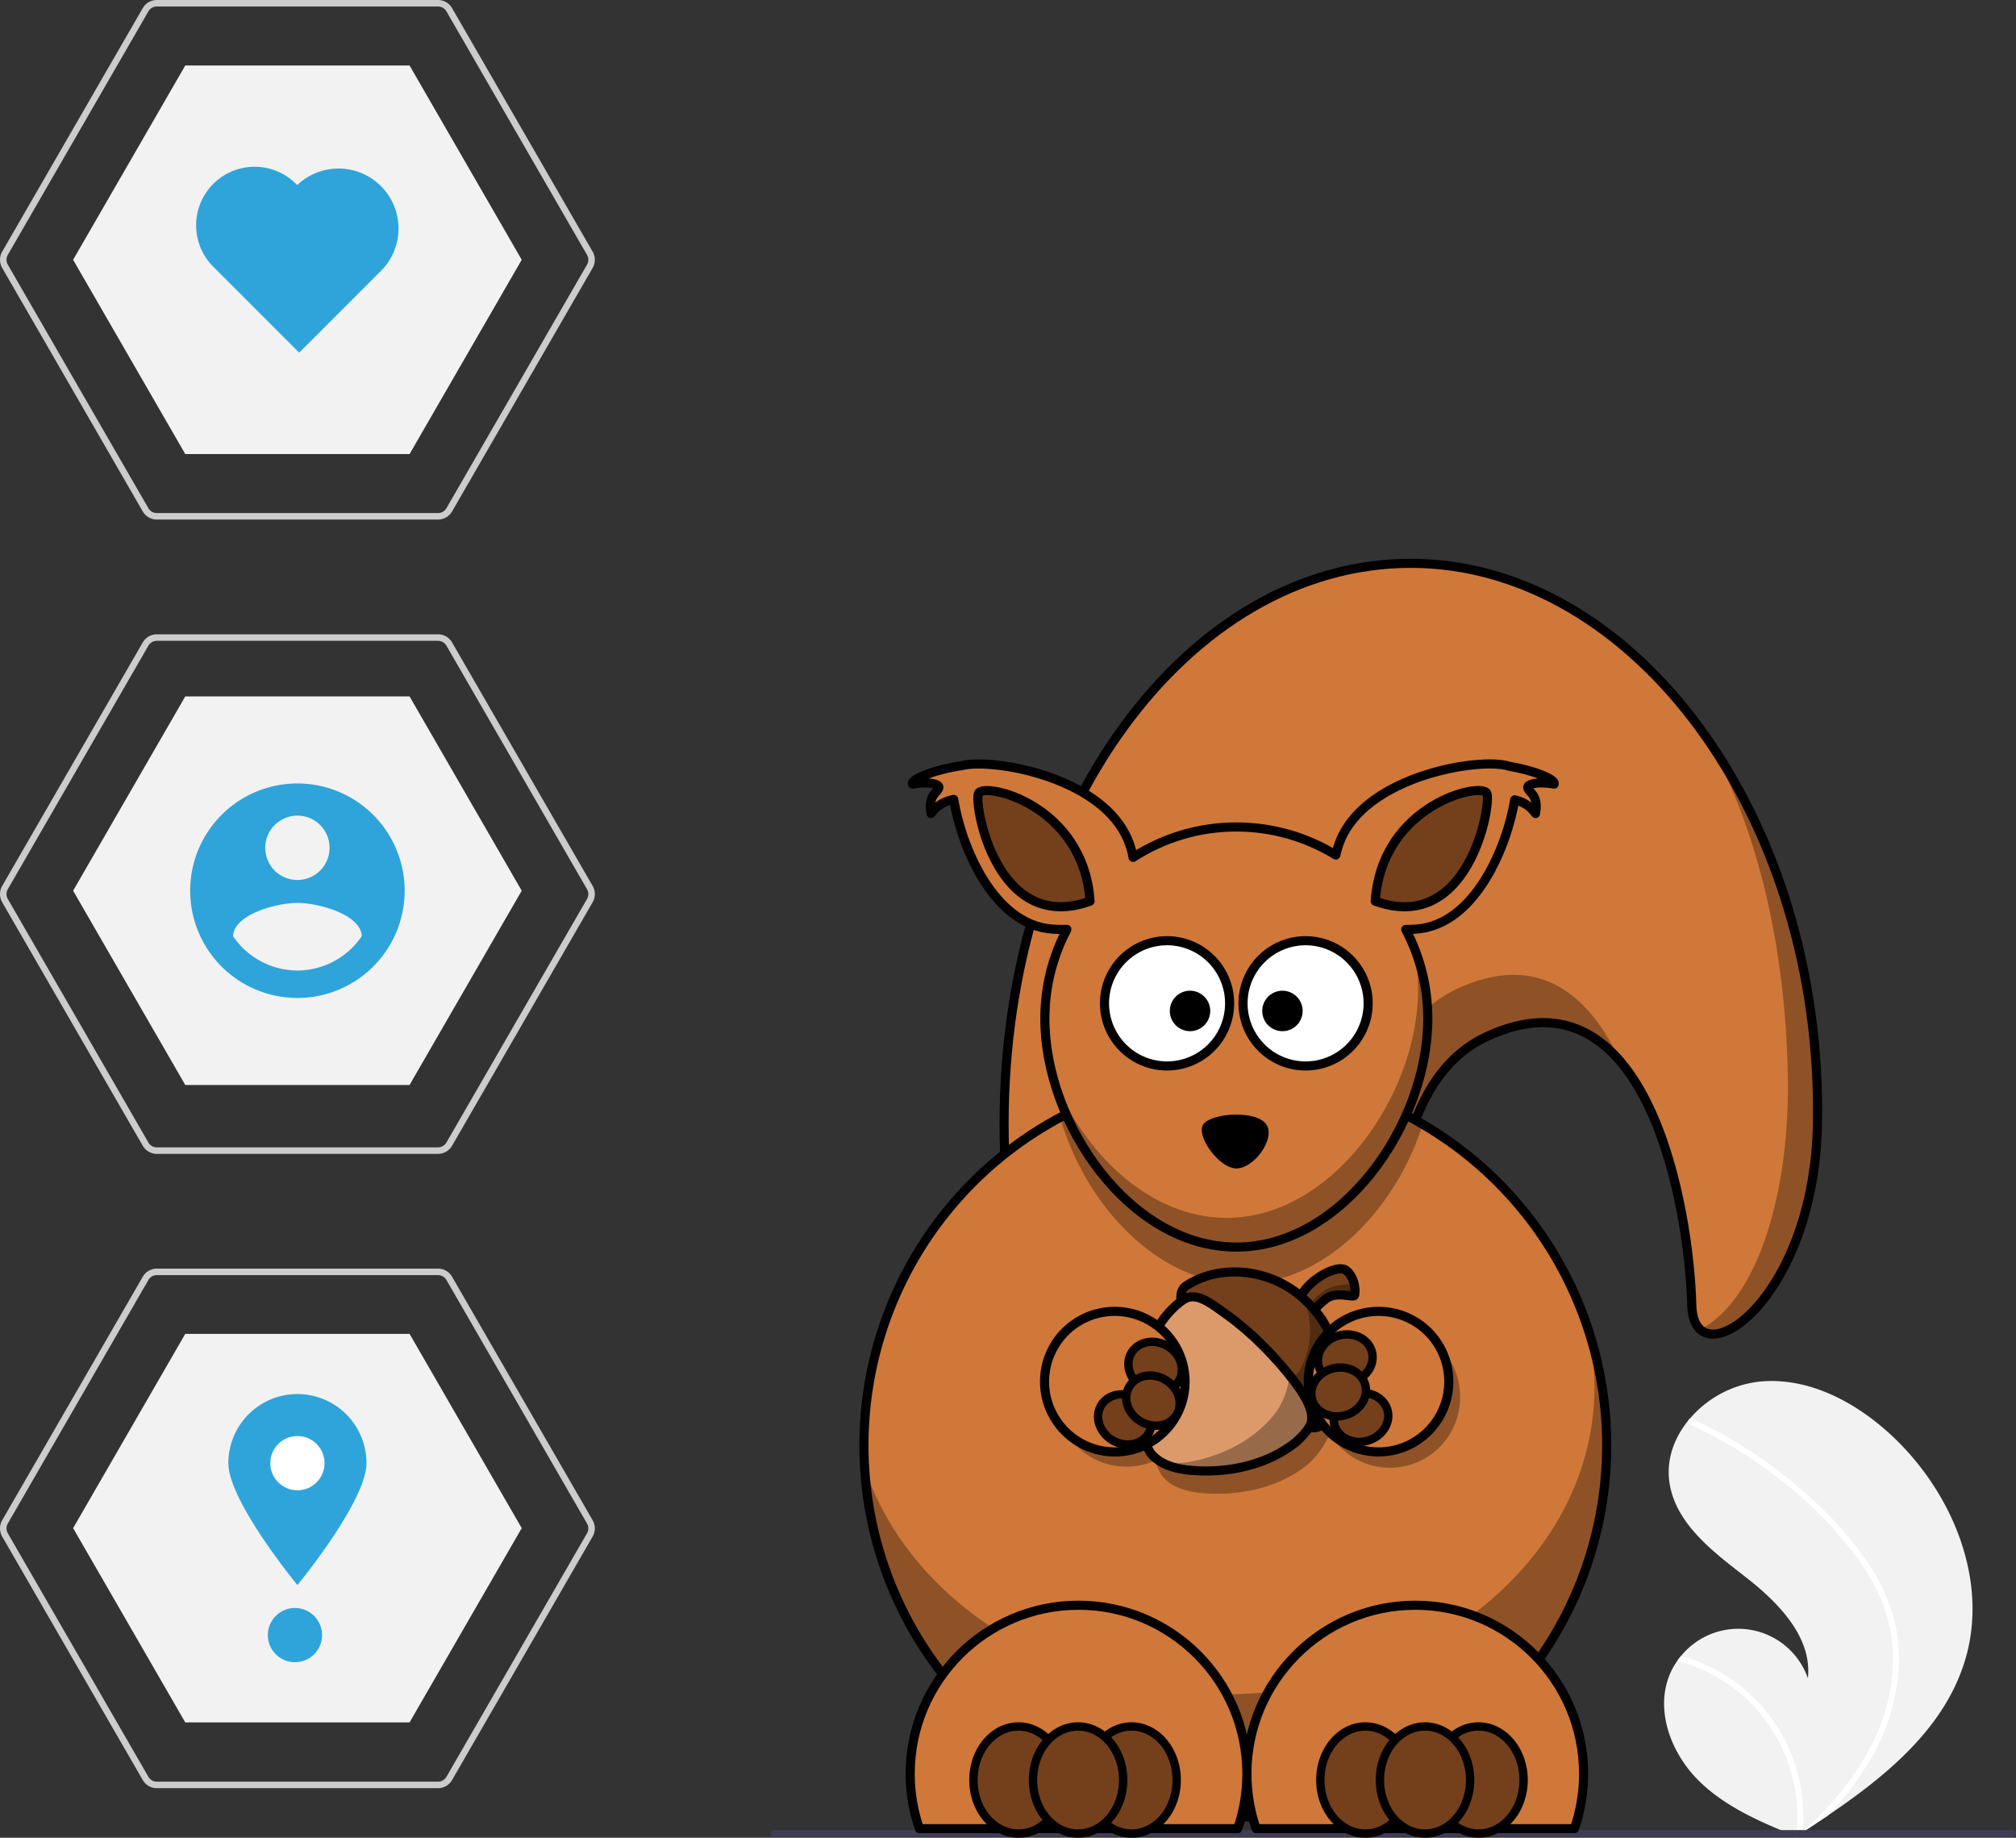<?xml version="1.0" encoding="UTF-8" standalone="no"?>
<svg
   data-name="Layer 1"
   width="619.962"
   height="565.079"
   viewBox="0 0 619.962 565.079"
   version="1.1"
   id="svg1804"
   sodipodi:docname="undraw_use_cases_sqrl.svg"
   inkscape:version="1.1.1 (c3084ef, 2021-09-22)"
   xmlns:inkscape="http://www.inkscape.org/namespaces/inkscape"
   xmlns:sodipodi="http://sodipodi.sourceforge.net/DTD/sodipodi-0.dtd"
   xmlns:xlink="http://www.w3.org/1999/xlink"
   xmlns="http://www.w3.org/2000/svg"
   xmlns:svg="http://www.w3.org/2000/svg">
  <rect x="0" y="0" width="619.962" height="565.079" fill="#333333" stroke="none"/>
  <defs
     id="defs1808">
    <linearGradient
       id="linearGradient2009"
       inkscape:swatch="solid"
       gradientTransform="matrix(0.033,0.14,0.448,-0.137,178.608,391.147)">
      <stop
         style="stop-color:#74401b;stop-opacity:1;"
         offset="0"
         id="stop2007" />
    </linearGradient>
    <linearGradient
       id="linearGradient2069"
       inkscape:swatch="solid"
       gradientTransform="matrix(0.382,0.102,-0.102,0.382,821.874,-357.697)">
      <stop
         style="stop-color:#d07839;stop-opacity:1;"
         offset="0"
         id="stop2067" />
    </linearGradient>
    <linearGradient
       inkscape:collect="always"
       xlink:href="#linearGradient2069"
       id="linearGradient2071"
       x1="162.518"
       y1="416.035"
       x2="448.502"
       y2="416.035"
       gradientUnits="userSpaceOnUse"
       gradientTransform="translate(169.488,-238.689)" />
    <linearGradient
       inkscape:collect="always"
       xlink:href="#linearGradient2069"
       id="linearGradient2083"
       x1="269.201"
       y1="561.96"
       x2="515.179"
       y2="561.96"
       gradientUnits="userSpaceOnUse"
       gradientTransform="matrix(1.343,0,0,1.344,-50.752,-384.749)" />
    <linearGradient
       inkscape:collect="always"
       xlink:href="#linearGradient2069"
       id="linearGradient2077"
       x1="202.81"
       y1="467.855"
       x2="564.179"
       y2="467.855"
       gradientUnits="userSpaceOnUse"
       gradientTransform="translate(169.488,-238.689)" />
  </defs>
  <sodipodi:namedview
     id="namedview1806"
     pagecolor="#ffffff"
     bordercolor="#666666"
     borderopacity="1.0"
     inkscape:pageshadow="2"
     inkscape:pageopacity="0.0"
     inkscape:pagecheckerboard="0"
     showgrid="false"
     inkscape:zoom="1.003448"
     inkscape:cx="321.39183"
     inkscape:cy="349.29562"
     inkscape:window-width="1296"
     inkscape:window-height="855"
     inkscape:window-x="0"
     inkscape:window-y="23"
     inkscape:window-maximized="0"
     inkscape:current-layer="svg1804" />
  <path
     d="m 604.496,509.822 c -6.078,21.086 -23.825,35.846 -42.338,48.384 q -3.877,2.627 -7.757,5.132 c -0.018,0.008 -0.036,0.024 -0.053,0.032 -0.124,0.08 -0.249,0.16 -0.365,0.241 -0.534,0.344 -1.068,0.688 -1.597,1.029 l 0.291,0.131 c 0,0 0.286,0.152 -0.027,0.024 -0.093,-0.039 -0.19,-0.074 -0.283,-0.113 -10.755,-4.338 -21.7,-8.995 -29.942,-17.12 -8.55,-8.438 -13.546,-21.672 -8.916,-32.757 a 21.164,21.164 0 0 1 2.292,-4.113 c 0.376,-0.537 0.78,-1.052 1.201,-1.556 a 22.685,22.685 0 0 1 38.962,6.893 c 1.36,-12.663 -9.082,-23.271 -19.131,-31.097 -10.053,-7.823 -21.476,-16.342 -23.42,-28.935 -1.085,-7.007 1.351,-13.797 5.789,-19.247 0.137,-0.166 0.275,-0.331 0.416,-0.492 a 33.107,33.107 0 0 1 21.279,-11.416 c 15.415,-1.602 30.389,6.557 41.588,17.275 18.025,17.245 28.921,43.732 22.012,67.706 z"
     fill="#f2f2f2"
     id="path1750" />
  <path
     d="m 575.521,482.242 a 56.279,56.279 0 0 1 6.743,14.871 48.868,48.868 0 0 1 1.689,14.433 62.613,62.613 0 0 1 -8.2,28.494 90.114,90.114 0 0 1 -13.594,18.165 q -3.877,2.627 -7.757,5.132 c -0.018,0.008 -0.036,0.024 -0.053,0.032 -0.124,0.08 -0.249,0.16 -0.365,0.241 -0.534,0.344 -1.068,0.688 -1.597,1.029 0,0 0.576,0.282 0.264,0.155 -0.093,-0.039 -0.19,-0.074 -0.283,-0.113 A 49.813,49.813 0 0 0 536.427,521.791 50.24,50.24 0 0 0 515.8,510.691 c 0.376,-0.537 0.78,-1.052 1.201,-1.556 a 52.088,52.088 0 0 1 8.598,3.254 51.039,51.039 0 0 1 23.077,22.249 52.182,52.182 0 0 1 5.682,28.635 c 0.442,-0.4 0.884,-0.81 1.313,-1.215 8.172,-7.619 15.431,-16.365 20.344,-26.458 a 58.249,58.249 0 0 0 6.099,-27.559 c -0.401,-10.411 -4.549,-20.053 -10.555,-28.448 a 121.926,121.926 0 0 0 -23.112,-23.819 138.544,138.544 0 0 0 -28.744,-17.746 0.996,0.996 0 0 1 -0.501,-1.278 0.847,0.847 0 0 1 0.416,-0.492 0.738,0.738 0 0 1 0.641,0.027 c 1.268,0.584 2.527,1.175 3.776,1.793 a 140.116,140.116 0 0 1 28.949,19.096 c 8.521,7.265 16.543,15.565 22.538,25.07 z"
     fill="#ffffff"
     id="path1752" />
  <path
     d="m 56.973,529.615 h 68.977 L 160.438,469.879 125.95,410.144 H 56.973 l -34.488,59.736 z"
     fill="#f2f2f2"
     id="path1754" />
  <path
     d="m 56.973,333.615 h 68.977 L 160.438,273.879 125.95,214.144 H 56.973 l -34.488,59.736 z"
     fill="#f2f2f2"
     id="path1756" />
  <path
     d="m 56.973,139.615 h 68.977 L 160.438,79.879 125.95,20.144 H 56.973 L 22.484,79.879 Z"
     fill="#f2f2f2"
     id="path1758" />
  <path
     d="M 134.693,159.759 H 48.23 a 5.014,5.014 0 0 1 -4.33,-2.5 L 0.668,82.379 a 5.015,5.015 0 0 1 0,-5 L 43.899,2.5 A 5.014,5.014 0 0 1 48.23,0 h 86.463 a 5.014,5.014 0 0 1 4.33,2.5 l 43.232,74.879 a 5.014,5.014 0 0 1 0,5 l -43.232,74.88 a 5.013,5.013 0 0 1 -4.33,2.5 z M 48.23,2 a 3.008,3.008 0 0 0 -2.598,1.5 L 2.4,78.379 a 3.009,3.009 0 0 0 1.2e-4,3 L 45.631,156.259 a 3.008,3.008 0 0 0 2.598,1.5 h 86.463 a 3.008,3.008 0 0 0 2.598,-1.5 l 43.232,-74.88 a 3.008,3.008 0 0 0 0,-3 L 137.291,3.5 A 3.008,3.008 0 0 0 134.693,2 Z"
     fill="#cccccc"
     id="path1760" />
  <path
     d="M 134.693,354.799 H 48.23 a 5.014,5.014 0 0 1 -4.33,-2.5 L 0.668,277.419 a 5.015,5.015 0 0 1 0,-5 L 43.899,197.54 a 5.014,5.014 0 0 1 4.33,-2.5 h 86.463 a 5.014,5.014 0 0 1 4.33,2.5 l 43.232,74.879 a 5.014,5.014 0 0 1 0,5 l -43.232,74.88 a 5.013,5.013 0 0 1 -4.33,2.5 z M 48.23,197.04 a 3.008,3.008 0 0 0 -2.598,1.5 L 2.4,273.419 a 3.009,3.009 0 0 0 1.2e-4,3 L 45.631,351.299 a 3.008,3.008 0 0 0 2.598,1.5 h 86.463 a 3.008,3.008 0 0 0 2.598,-1.5 l 43.232,-74.88 a 3.008,3.008 0 0 0 0,-3 l -43.232,-74.879 a 3.008,3.008 0 0 0 -2.598,-1.5 z"
     fill="#cccccc"
     id="path1762" />
  <path
     d="M 134.693,549.839 H 48.23 a 5.014,5.014 0 0 1 -4.33,-2.5 L 0.668,472.459 a 5.013,5.013 0 0 1 1.2e-4,-5 L 43.899,392.58 a 5.014,5.014 0 0 1 4.33,-2.5 h 86.463 a 5.014,5.014 0 0 1 4.33,2.5 l 43.232,74.879 a 5.014,5.014 0 0 1 0,5 l -43.232,74.88 a 5.013,5.013 0 0 1 -4.33,2.5 z M 48.23,392.08 a 3.008,3.008 0 0 0 -2.598,1.5 L 2.4,468.459 a 3.008,3.008 0 0 0 1.2e-4,3 L 45.631,546.339 a 3.008,3.008 0 0 0 2.598,1.5 h 86.463 a 3.008,3.008 0 0 0 2.598,-1.5 l 43.232,-74.88 a 3.008,3.008 0 0 0 0,-3 l -43.232,-74.879 a 3.008,3.008 0 0 0 -2.598,-1.5 z"
     fill="#cccccc"
     id="path1764" />
  <path
     d="m 91.461,240.903 a 32.977,32.977 0 1 0 32.977,32.977 32.977,32.977 0 0 0 -32.977,-32.977 z m 0,9.893 a 9.893,9.893 0 1 1 -9.893,9.893 9.893,9.893 0 0 1 9.893,-9.893 z m 0,47.626 a 24.023,24.023 0 0 1 -19.786,-10.559 c 0.159,-6.595 13.191,-10.226 19.786,-10.226 6.595,0 19.627,3.631 19.786,10.226 a 24.063,24.063 0 0 1 -19.786,10.559 z"
     fill="#2fa4da"
     id="path1766" />
  <path
     d="M 91.398,56.908 A 18.005,18.005 0 1 0 65.337,81.758 q 0.295,0.31 0.605,0.605 l 26.068,26.068 25.455,-25.455 A 18.438,18.438 0 0 0 91.398,56.908 Z"
     fill="#2fa4da"
     id="path1768" />
  <path
     d="m 112.696,449.902 c 0,11.728 -21.235,37.474 -21.235,37.474 0,0 -21.235,-25.746 -21.235,-37.474 a 21.235,21.235 0 1 1 42.471,-0.035 z"
     fill="#2fa4da"
     id="path1770" />
  <circle
     cx="91.461"
     cy="449.902"
     r="8.342"
     fill="#ffffff"
     id="circle1772" />
  <circle
     cx="90.703"
     cy="502.767"
     r="8.342"
     fill="#2fa4da"
     id="circle1774" />
  <path
     d="m 618.962,564.719 h -381 a 1,1 0 0 1 0,-2 h 381 a 1,1 0 0 1 0,2 z"
     fill="#3f3d56"
     id="path1802" />
  <g
     id="g2515"
     transform="matrix(0.7,0,0,0.7,46.77,185.037)">
    <path
       id="path3584"
       style="fill:url(#linearGradient2077);fill-opacity:1;stroke:#000000;stroke-width:4;stroke-linecap:round;stroke-linejoin:round"
       d="m 731.618,229.161 c -1.39,78.87 -54.33,113.15 -55.2,79.85 -1.08,-42.12 -19.22,-151.36 -90.42,-117.86 -85.15,40.06 -8.39,284.07 -33.04,284.07 -98.62,0 -178.66,-110.23 -178.66,-246.06 0,-135.82 80.04,-246.05 178.66,-246.05 98.62,0 181.02,111.96 178.66,246.05 z" />
    <path
       id="path3604"
       style="fill:#000000;fill-opacity:0.314"
       d="m 683.368,60.371 c 22.87,41.39 34.22,93.29 35.24,147.78 0.95,50.34 -12.76,97.88 -38.18,111.35 11.87,3.8 49.8,-11.48 51.18,-90.35 1.15,-64.81 -17.52,-124.45 -48.24,-168.78 z m -86.1,103.5 c -7.31,0.14 -15.38,2.1 -24.28,6.28 -85.15,40.06 -8.38,284.07 -33.03,284.07 -50.79,0 -96.65,-29.24 -129.19,-76.16 32.65,59.02 84.2,97.16 142.19,97.16 24.65,0 -52.12,-244.01 33.03,-284.07 26.4,-12.41 45.51,-5.21 59.16,10.91 -10.18,-21.96 -25.48,-38.61 -47.88,-38.19 z" />
    <path
       id="path2385"
       style="fill:url(#linearGradient2083);fill-opacity:1;stroke:#000000;stroke-width:4;stroke-linecap:round;stroke-linejoin:round"
       d="m 639.031,370.525 a 163.15,163.296 0 1 1 -326.3,0 163.15,163.296 0 1 1 326.3,0 z" />
    <path
       id="path3276"
       style="fill:#000000;fill-opacity:0.314"
       d="m 475.888,207.251 c -17.36,0 -34.07,2.74 -49.77,7.77 14.12,-3.3 29.01,-5.08 44.4,-5.08 42.22,0 80.72,13.28 109.69,35.07 -28.28,-23.58 -64.66,-37.76 -104.32,-37.76 z m 154.51,110.72 c 2.14,8.72 3.28,17.72 3.28,26.96 0,74.52 -73.1,134.99 -163.16,134.99 -75.31,0 -138.73,-42.28 -157.49,-99.71 5,85.65 76.04,153.64 162.86,153.64 90.06,0 163.16,-73.16 163.16,-163.3 0,-18.39 -3.04,-36.08 -8.65,-52.58 z" />
    <path
       id="path3236"
       style="fill:#000000;fill-opacity:0.314"
       d="m 475.888,207.251 c -27.82,0 -54.03,6.97 -76.96,19.28 10.86,37.97 42.59,73.08 80.07,73.08 36.48,0 67.57,-33.26 79.22,-70.06 -24.17,-14.17 -52.31,-22.3 -82.33,-22.3 z" />
    <path
       id="path3573"
       style="fill:url(#linearGradient2071);fill-opacity:1;fill-rule:evenodd;stroke:#000000;stroke-width:4;stroke-linejoin:round"
       d="m 587.678,71.231 c -19.81,0 -60.05,10.54 -67.09,37.87 -0.11,0.21 -0.32,0.97 -0.55,2.14 -12.74,-7.79 -27.72,-12.32 -43.73,-12.32 -16.72,0 -32.26,4.94 -45.35,13.36 -0.27,-1.71 -0.6,-2.91 -0.73,-3.18 -7.04,-27.33 -47.28,-37.84 -67.1,-37.85 -3.15,0 -5.76,0.27 -7.67,0.77 -10.63,1.48 -22.27,5.73 -21.42,8.05 7.8,-1.33 11.74,0.19 11.62,1.45 -0.24,2.36 -4.94,2.99 -3.43,11.5 2.85,-4.13 6.82,-5.55 9.94,-6.21 3.2,20.09 17.2,55.16 43.4,56.98 2.25,0.16 4.35,0.15 6.33,0.11 -6.18,11.72 -9.69,25.07 -9.69,39.24 0,46.47 37.67,100.32 84.1,100.32 46.42,0 84.14,-53.85 84.14,-100.32 0,-14.16 -3.52,-27.48 -9.7,-39.19 1.43,-0.01 2.94,-0.05 4.5,-0.16 26.11,-1.81 40.11,-36.68 43.37,-56.79 2.98,0.73 6.54,2.23 9.15,6.02 1.51,-8.51 -3.19,-9.14 -3.43,-11.5 -0.12,-1.26 3.82,-2.78 11.62,-1.45 0.81,-2.2 -9.58,-6.13 -19.72,-7.8 -1.93,-0.68 -4.89,-1.04 -8.56,-1.04 z" />
    <path
       id="path3619"
       style="fill:#000000;fill-opacity:0.314"
       d="m 508.378,320.601 c -13.94,-13.95 -38.75,-14.66 -53.51,-1.55 -10.39,9.11 -14.53,23.1 -15.89,36.35 -0.96,9.55 -0.39,19.8 4.51,28.31 4.92,6.32 13.49,7.65 21.01,8.03 14.99,0.67 30.83,-2.95 42.81,-12.44 14.44,-12.39 17.81,-35.46 7.21,-51.27 -1.73,-2.7 -3.82,-5.19 -6.14,-7.43 z" />
    <path
       id="path3242"
       style="fill:#000000;fill-opacity:0.314;stroke-width:0.629"
       d="m 458.882,348.852 a 30.857,30.884 0 1 1 -61.713,0 30.857,30.884 0 1 1 61.713,0 z" />
    <path
       id="path2383"
       style="fill:#dc9a6a;fill-opacity:1;stroke:#000000;stroke-width:4;stroke-linecap:round;stroke-linejoin:round"
       d="m 503.378,310.601 c -13.94,-13.95 -38.75,-14.66 -53.51,-1.55 -10.39,9.11 -14.53,23.1 -15.89,36.35 -0.96,9.55 -0.39,19.8 4.51,28.31 4.92,6.32 13.49,7.65 21.01,8.03 14.99,0.67 30.83,-2.95 42.81,-12.44 14.44,-12.39 17.81,-35.46 7.21,-51.27 -1.73,-2.7 -3.82,-5.19 -6.14,-7.43 z" />
    <path
       id="path3250"
       style="fill:#000000;fill-opacity:0.314"
       d="m 471.938,299.831 c 2.97,0.71 5.85,1.8 8.54,3.32 2.61,1.41 5.08,3.1 7.29,5.07 13.33,11.4 16.08,32.7 6.35,47.26 -8.29,11.39 -21.46,18.52 -34.93,21.64 -5.46,1.23 -11.68,2.08 -17,0.06 4.92,3.38 11.43,4.27 17.3,4.56 14.99,0.67 30.83,-2.95 42.82,-12.44 14.44,-12.39 17.81,-35.46 7.21,-51.27 -1.73,-2.71 -3.82,-5.19 -6.14,-7.44 -8.15,-8.16 -20.03,-11.78 -31.44,-10.76 z" />
    <path
       id="path3239"
       style="fill:url(#linearGradient2009);fill-rule:evenodd;stroke:#000000;stroke-width:4"
       d="m 503.748,307.091 c 2.75,-8.54 16.62,-16.43 20.73,-13.46 4.11,2.98 4.43,10.06 3.7,11.11 -0.72,1.04 -8.14,-2.17 -12.82,1.7 -4.67,3.86 -7.02,7.16 -7.02,7.16 z" />
    <path
       id="path3263"
       style="fill:#000000;fill-opacity:0.314;fill-rule:evenodd"
       d="m 527.308,297.341 c 0.09,0.93 -0.04,1.7 -0.29,2 -0.71,0.85 -7.82,0.02 -12.38,3.55 -4.55,3.53 -6.85,6.23 -6.85,6.23 l -3.64,-3.06 c -0.14,0.35 -0.29,0.69 -0.4,1.03 l 4.59,6.52 c 0,0 2.35,-3.31 7.02,-7.18 4.68,-3.86 12.1,-0.65 12.82,-1.7 0.5,-0.71 0.5,-4.27 -0.87,-7.39 z" />
    <path
       id="path3201"
       style="fill:url(#linearGradient2009);stroke:#000000;stroke-width:4;stroke-linecap:round;stroke-linejoin:round"
       d="m 506.948,307.141 c -13.69,-13.56 -36.38,-17.06 -52.34,-6.89 -3.61,1.99 -2.52,6.98 -2.48,6.9 6.03,-4.77 12.28,0.48 20.49,6.37 10.05,7.21 21.1,18.27 29.21,29.02 5.68,7.52 9.74,14.91 6.49,20.08 0.17,0.05 4.89,1.38 7.05,-3.02 10.88,-20.51 4.73,-40.21 -8.42,-52.46 z" />
    <path
       id="path3269"
       style="fill:#000000;fill-opacity:0.314"
       d="m 505.868,305.631 c 4.34,11.26 3.77,21.91 -1.74,32.19 -1.25,2.34 -3.17,1.58 -4.78,1.55 0.85,1.05 1.68,2.12 2.48,3.17 5.67,7.53 9.74,14.92 6.49,20.08 0.17,0.05 4.89,1.39 7.05,-3.01 9.96,-18.8 5.59,-39.25 -9.5,-53.98 z" />
    <path
       id="path3159"
       style="fill:url(#linearGradient2069);stroke:#000000;stroke-width:4;stroke-linecap:round;stroke-linejoin:round"
       d="m 449.654,327.143 a 30.884,30.856 59.872 1 1 -53.445,30.857 30.884,30.856 59.872 1 1 53.445,-30.857 z" />
    <path
       id="path3244"
       style="fill:#000000;fill-opacity:0.314;stroke-width:0.629"
       d="m 574.64,349.332 a 30.857,30.884 0 1 1 -61.713,0 30.857,30.884 0 1 1 61.713,0 z" />
    <path
       id="path3161"
       style="fill:url(#linearGradient2069);stroke:#000000;stroke-width:4;stroke-linecap:round;stroke-linejoin:round"
       d="m 560.616,364.389 a 30.856,30.884 45 1 1 -43.638,-43.638 30.856,30.884 45 1 1 43.638,43.638 z" />
    <path
       id="path3163"
       style="fill:url(#linearGradient2069);stroke:#000000;stroke-width:4;stroke-linecap:round;stroke-linejoin:round"
       d="m 554.948,440.781 c -40.83,0 -73.98,33.18 -73.98,74.04 0,8.45 1.42,16.55 4.03,24.11 h 139.86 c 2.61,-7.56 4.03,-15.66 4.03,-24.11 0,-40.86 -33.11,-74.04 -73.94,-74.04 z" />
    <path
       id="path3165"
       style="fill:url(#linearGradient2069);stroke:#000000;stroke-width:4;stroke-linecap:round;stroke-linejoin:round"
       d="m 406.988,440.781 c -40.83,0 -73.94,33.18 -73.94,74.04 0,8.45 1.42,16.55 4.03,24.11 h 139.86 c 2.61,-7.56 4.03,-15.66 4.03,-24.11 0,-40.86 -33.15,-74.04 -73.98,-74.04 z" />
    <path
       id="path3177"
       style="fill:#ffffff;stroke:#000000;stroke-width:4;stroke-linecap:round;stroke-linejoin:round"
       d="m 473.374,176.393 a 27.48,27.505 0 1 1 -54.96,0 27.48,27.505 0 1 1 54.96,0 z" />
    <path
       id="path3179"
       style="fill:#ffffff;stroke:#000000;stroke-width:4;stroke-linecap:round;stroke-linejoin:round"
       d="m 534.234,176.393 a 27.48,27.505 0 1 1 -54.96,0 27.48,27.505 0 1 1 54.96,0 z" />
    <path
       id="path3181"
       style="fill:#000000;stroke-width:1.343"
       d="m 464.861,179.735 a 8.876,8.884 0 1 1 -17.752,0 8.876,8.884 0 1 1 17.752,0 z" />
    <path
       id="path3183"
       style="fill:#000000;stroke-width:1.343"
       d="m 505.461,179.735 a 8.876,8.884 0 1 1 -17.752,0 8.876,8.884 0 1 1 17.752,0 z" />
    <path
       id="path3192"
       style="fill:#000000;fill-rule:evenodd"
       d="m 462.118,229.161 c 4.48,-4.79 23.51,-5.83 27.49,0.59 3.98,6.43 -5.97,19.75 -13.75,19.15 -7.74,-0.6 -17.94,-15.27 -13.74,-19.74 z" />
    <path
       id="path3216"
       style="fill:#74401b;fill-opacity:1;fill-rule:evenodd;stroke:#000000;stroke-width:4;stroke-linejoin:round"
       d="m 412.068,131.521 c -2.95,-42.72 -46.91,-52.45 -49.03,-47.38 -2.11,5.08 8.03,62.19 49.03,47.38 z" />
    <path
       id="path3218"
       style="fill:url(#linearGradient2009);fill-opacity:1;fill-rule:evenodd;stroke:#000000;stroke-width:4;stroke-linejoin:round"
       d="m 537.348,131.521 c 2.95,-42.72 46.91,-52.45 49.03,-47.38 2.11,5.08 -8.04,62.19 -49.03,47.38 z" />
    <path
       id="path3220"
       style="fill:url(#linearGradient2009);stroke:#000000;stroke-width:3.672;stroke-linecap:round;stroke-linejoin:round"
       d="m 400.435,517.561 a 19.806,23.52 0 1 1 -39.613,0 19.806,23.52 0 1 1 39.613,0 z" />
    <path
       id="path3224"
       style="fill:url(#linearGradient2009);stroke:#000000;stroke-width:3.672;stroke-linecap:round;stroke-linejoin:round"
       d="m 450.115,517.561 a 19.806,23.52 0 1 1 -39.613,0 19.806,23.52 0 1 1 39.613,0 z" />
    <path
       id="path3222"
       style="fill:url(#linearGradient2009);stroke:#000000;stroke-width:3.672;stroke-linecap:round;stroke-linejoin:round"
       d="m 426.615,517.561 a 19.806,23.52 0 1 1 -39.613,0 19.806,23.52 0 1 1 39.613,0 z" />
    <path
       id="path3226"
       style="fill:url(#linearGradient2009);stroke:#000000;stroke-width:3.672;stroke-linecap:round;stroke-linejoin:round"
       d="m 552.844,517.561 a 19.806,23.52 0 1 1 -39.613,0 19.806,23.52 0 1 1 39.613,0 z" />
    <path
       id="path3228"
       style="fill:url(#linearGradient2009);stroke:#000000;stroke-width:3.672;stroke-linecap:round;stroke-linejoin:round"
       d="m 602.529,517.561 a 19.806,23.52 0 1 1 -39.613,0 19.806,23.52 0 1 1 39.613,0 z" />
    <path
       id="path3230"
       style="fill:url(#linearGradient2009);stroke:#000000;stroke-width:3.672;stroke-linecap:round;stroke-linejoin:round"
       d="m 579.029,517.561 a 19.806,23.52 0 1 1 -39.613,0 19.806,23.52 0 1 1 39.613,0 z" />
    <path
       id="path3246"
       style="fill:#000000;fill-opacity:0.314"
       d="m 553.818,150.551 c 1.53,6.34 2.35,12.98 2.35,19.78 0,46.47 -37.71,100.3 -84.14,100.3 -33.84,0 -62.99,-28.61 -76.33,-62.12 10.33,38.69 42.51,74.97 80.61,74.97 46.43,0 84.14,-53.87 84.14,-100.34 0,-11.56 -2.36,-22.56 -6.59,-32.59 z" />
    <path
       id="path3264"
       style="fill:url(#linearGradient2009);stroke:#000000;stroke-width:3.672;stroke-linecap:round;stroke-linejoin:round"
       d="m 432.646,349.971 a 12.094,10.621 30.17 1 1 -10.614,18.401 12.094,10.621 30.17 1 1 10.614,-18.401 z" />
    <path
       id="path3266"
       style="fill:url(#linearGradient2009);stroke:#000000;stroke-width:3.672;stroke-linecap:round;stroke-linejoin:round"
       d="m 445.956,326.891 a 12.094,10.621 30.17 1 1 -10.614,18.401 12.094,10.621 30.17 1 1 10.614,-18.401 z" />
    <path
       id="path3268"
       style="fill:url(#linearGradient2009);stroke:#000000;stroke-width:3.672;stroke-linecap:round;stroke-linejoin:round"
       d="m 445.016,341.701 a 12.094,10.621 30.17 1 1 -10.614,18.401 12.094,10.621 30.17 1 1 10.614,-18.401 z" />
    <path
       id="path3270"
       style="fill:url(#linearGradient2009);stroke:#000000;stroke-width:3.672;stroke-linecap:round;stroke-linejoin:round"
       d="m 528.323,348.037 a 10.621,12.094 74.827 1 0 5.49,20.521 10.621,12.094 74.827 1 0 -5.49,-20.521 z" />
    <path
       id="path3272"
       style="fill:url(#linearGradient2009);stroke:#000000;stroke-width:3.672;stroke-linecap:round;stroke-linejoin:round"
       d="m 521.443,322.297 a 10.621,12.094 74.827 1 0 5.49,20.521 10.621,12.094 74.827 1 0 -5.49,-20.521 z" />
    <path
       id="path3274"
       style="fill:url(#linearGradient2009);stroke:#000000;stroke-width:3.672;stroke-linecap:round;stroke-linejoin:round"
       d="m 518.523,336.847 a 10.621,12.094 74.827 1 0 5.49,20.521 10.621,12.094 74.827 1 0 -5.49,-20.521 z" />
  </g>
</svg>
